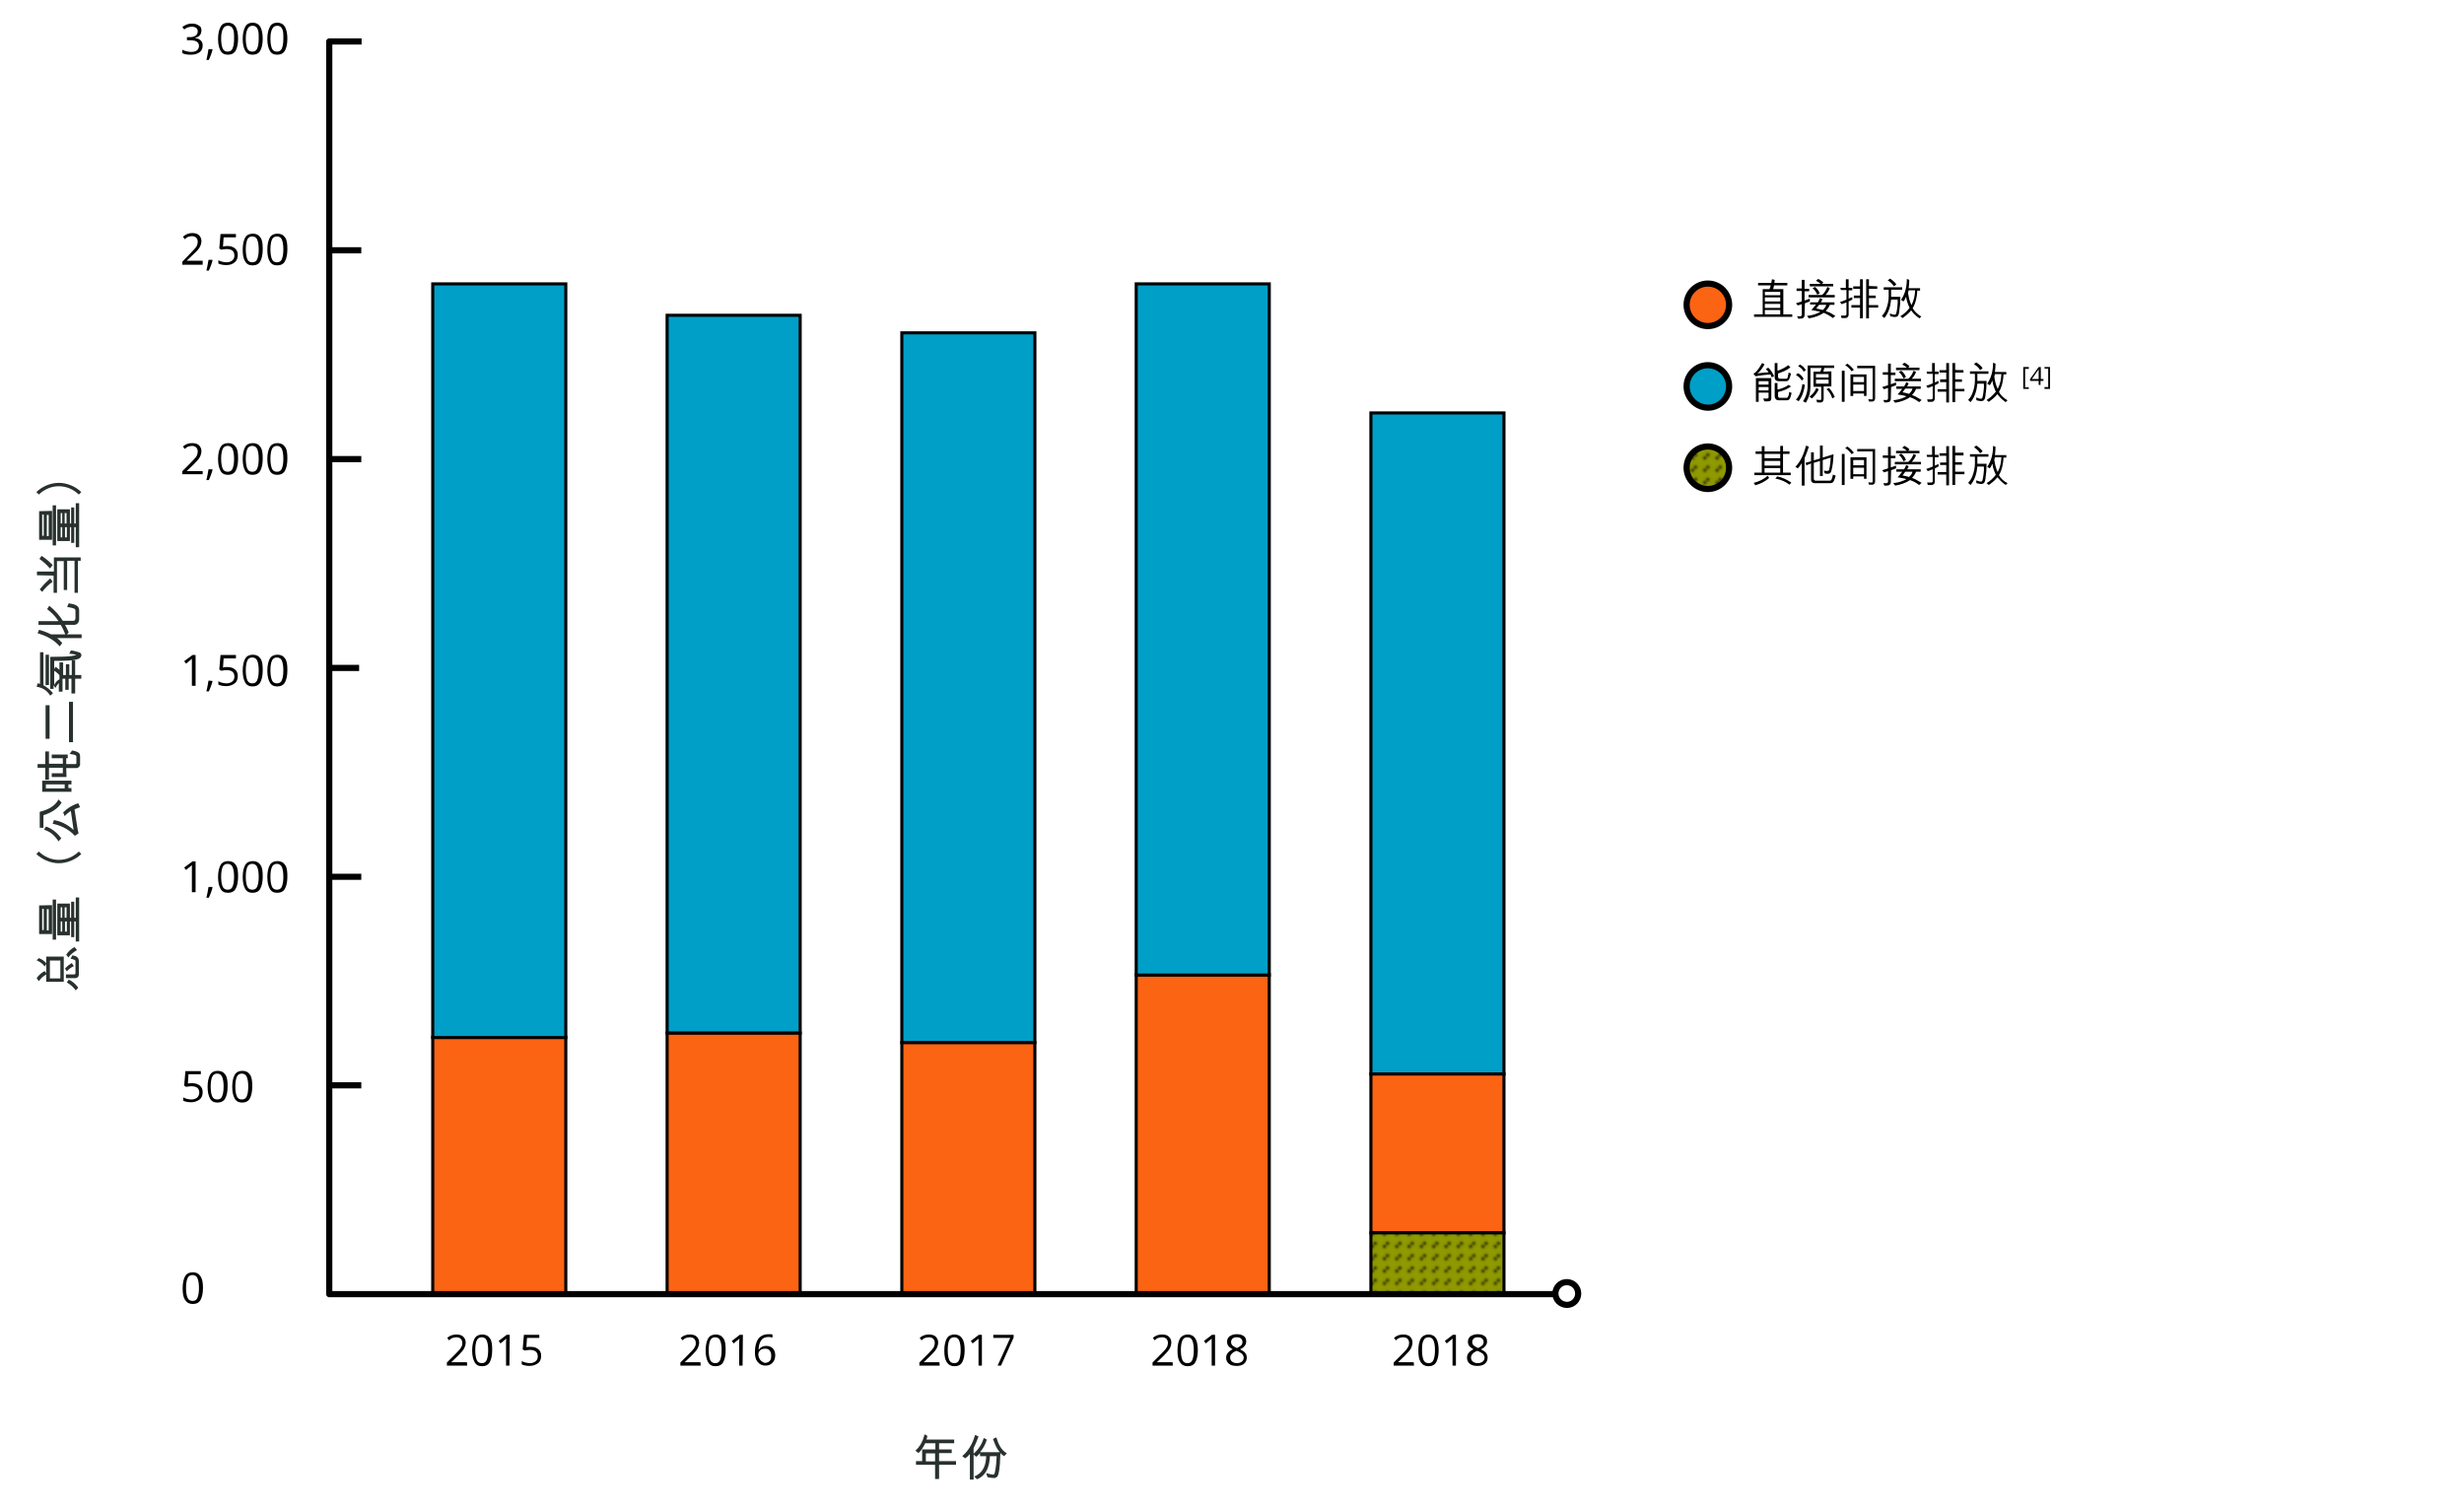 <?xml version="1.0" encoding="utf-8"?>
<!-- Generator: Adobe Illustrator 24.3.0, SVG Export Plug-In . SVG Version: 6.00 Build 0)  -->
<svg width="930" height="570" version="1.1" id="Layer_1" xmlns="http://www.w3.org/2000/svg" xmlns:xlink="http://www.w3.org/1999/xlink" x="0px" y="0px"
	 viewBox="0 0 800 490" style="enable-background:new 0 0 800 490;" xml:space="preserve">
<style type="text/css">
	.st0{fill:none;}
	.st1{fill:none;stroke:#000000;stroke-width:0.5;stroke-miterlimit:10;}
	.st2{fill:#FFFFFF;}
	.st3{fill:none;stroke:#000000;stroke-width:2;stroke-linejoin:round;stroke-miterlimit:10;}
	.st4{fill:#28312D;}
	.st5{fill:#FFFFFF;stroke:#000000;stroke-width:2;stroke-miterlimit:10;}
	.st6{fill:#FB6413;stroke:#000000;stroke-miterlimit:10;}
	.st7{fill:#009FC7;stroke:#000000;stroke-miterlimit:10;}
	.st8{fill:#8F9900;stroke:#000000;stroke-miterlimit:10;}
	.st9{fill:#009FC7;stroke:#000000;stroke-width:2;stroke-miterlimit:10;}
	.st10{fill:#8F9900;stroke:#000000;stroke-width:2;stroke-miterlimit:10;}
	.st11{fill:#FB6413;stroke:#000000;stroke-width:2;stroke-miterlimit:10;}
	.st12{fill:url(#New_Pattern_3);}
</style>
<pattern  y="490" width="4" height="4" patternUnits="userSpaceOnUse" id="New_Pattern_3" viewBox="0 -4 4 4" style="overflow:visible;">
	<g>
		<rect y="-4" class="st0" width="4" height="4"/>
		<line class="st1" x1="3" y1="-3" x2="1" y2="-1"/>
	</g>
</pattern>
<g id="Layer_1_1_">
</g>
<g id="Layer_2_1_">
	<rect y="0" class="st2" width="800" height="490"/>
	<g>
		<g>
			<path d="M151.7,443.2h-6.6v-1l2.6-2.6c0.8-0.8,1.3-1.4,1.6-1.7s0.4-0.7,0.6-1s0.2-0.7,0.2-1.1c0-0.5-0.2-1-0.5-1.3
				c-0.3-0.3-0.8-0.5-1.4-0.5c-0.4,0-0.8,0.1-1.2,0.2s-0.8,0.4-1.2,0.8l-0.6-0.8c0.9-0.8,1.9-1.1,3-1.1c0.9,0,1.7,0.2,2.2,0.7
				c0.5,0.5,0.8,1.1,0.8,1.9c0,0.6-0.2,1.3-0.5,1.9s-1,1.4-2,2.4l-2.2,2.1v0h5.1L151.7,443.2L151.7,443.2z"/>
			<path d="M159.8,438.2c0,1.7-0.3,3-0.8,3.9s-1.4,1.3-2.5,1.3c-1.1,0-1.9-0.4-2.4-1.3s-0.8-2.1-0.8-3.8c0-1.7,0.3-3,0.8-3.9
				s1.4-1.3,2.5-1.3c1.1,0,1.9,0.4,2.5,1.3S159.8,436.5,159.8,438.2z M154.3,438.2c0,1.5,0.2,2.5,0.5,3.2s0.9,1,1.6,1
				c0.8,0,1.3-0.3,1.6-1s0.5-1.7,0.5-3.2s-0.2-2.5-0.5-3.2s-0.9-1-1.6-1s-1.3,0.3-1.6,1C154.5,435.6,154.3,436.7,154.3,438.2z"/>
			<path d="M165.4,443.2h-1.1v-7.1c0-0.6,0-1.1,0.1-1.7c-0.1,0.1-0.2,0.2-0.3,0.3s-0.7,0.5-1.6,1.3l-0.6-0.8l2.6-2h1L165.4,443.2
				L165.4,443.2z"/>
			<path d="M172.3,437.1c1.1,0,1.9,0.3,2.5,0.8c0.6,0.5,0.9,1.2,0.9,2.1c0,1-0.3,1.9-1,2.4s-1.6,0.9-2.7,0.9c-1.1,0-2-0.2-2.6-0.5
				v-1.1c0.3,0.2,0.7,0.4,1.2,0.5c0.5,0.1,0.9,0.2,1.4,0.2c0.8,0,1.4-0.2,1.9-0.6s0.7-0.9,0.7-1.6c0-1.4-0.9-2.1-2.6-2.1
				c-0.4,0-1,0.1-1.7,0.2l-0.6-0.4l0.4-4.7h5v1h-4l-0.2,3C171.3,437.1,171.8,437.1,172.3,437.1z"/>
		</g>
	</g>
	<g>
		<g>
			<path d="M227.5,443.2h-6.6v-1l2.6-2.6c0.8-0.8,1.3-1.4,1.6-1.7s0.4-0.7,0.6-1s0.2-0.7,0.2-1.1c0-0.5-0.2-1-0.5-1.3
				c-0.3-0.3-0.8-0.5-1.4-0.5c-0.4,0-0.8,0.1-1.2,0.2s-0.8,0.4-1.2,0.8l-0.6-0.8c0.9-0.8,1.9-1.1,3-1.1c0.9,0,1.7,0.2,2.2,0.7
				c0.5,0.5,0.8,1.1,0.8,1.9c0,0.6-0.2,1.3-0.5,1.9s-1,1.4-2,2.4l-2.2,2.1v0h5.1L227.5,443.2L227.5,443.2z"/>
			<path d="M235.6,438.2c0,1.7-0.3,3-0.8,3.9s-1.4,1.3-2.5,1.3c-1.1,0-1.9-0.4-2.4-1.3s-0.8-2.1-0.8-3.8c0-1.7,0.3-3,0.8-3.9
				s1.4-1.3,2.5-1.3c1.1,0,1.9,0.4,2.5,1.3S235.6,436.5,235.6,438.2z M230.1,438.2c0,1.5,0.2,2.5,0.5,3.2s0.9,1,1.6,1
				c0.8,0,1.3-0.3,1.6-1s0.5-1.7,0.5-3.2s-0.2-2.5-0.5-3.2s-0.9-1-1.6-1s-1.3,0.3-1.6,1C230.3,435.6,230.1,436.7,230.1,438.2z"/>
			<path d="M241.1,443.2H240v-7.1c0-0.6,0-1.1,0.1-1.7c-0.1,0.1-0.2,0.2-0.3,0.3s-0.7,0.5-1.6,1.3l-0.6-0.8l2.6-2h1L241.1,443.2
				L241.1,443.2z"/>
			<path d="M245.1,438.9c0-2,0.4-3.4,1.1-4.4c0.8-1,1.9-1.5,3.4-1.5c0.5,0,0.9,0,1.2,0.1v1c-0.4-0.1-0.8-0.2-1.2-0.2
				c-1.1,0-1.9,0.3-2.4,1s-0.9,1.7-0.9,3.1h0.1c0.5-0.8,1.3-1.2,2.4-1.2c0.9,0,1.6,0.3,2.1,0.8s0.8,1.3,0.8,2.2c0,1-0.3,1.9-0.9,2.5
				c-0.6,0.6-1.3,0.9-2.3,0.9c-1,0-1.9-0.4-2.5-1.2C245.4,441.4,245.1,440.3,245.1,438.9z M248.4,442.3c0.6,0,1.1-0.2,1.5-0.6
				c0.4-0.4,0.5-1,0.5-1.8c0-0.7-0.2-1.2-0.5-1.6s-0.8-0.6-1.5-0.6c-0.4,0-0.8,0.1-1.1,0.2s-0.6,0.4-0.8,0.7s-0.3,0.6-0.3,0.9
				c0,0.5,0.1,0.9,0.3,1.3s0.4,0.7,0.8,1S248,442.3,248.4,442.3z"/>
		</g>
	</g>
	<g>
		<g>
			<path d="M305.1,443.2h-6.6v-1l2.6-2.6c0.8-0.8,1.3-1.4,1.6-1.7s0.5-0.7,0.6-1s0.2-0.7,0.2-1.1c0-0.5-0.2-1-0.5-1.3
				c-0.3-0.3-0.8-0.5-1.4-0.5c-0.4,0-0.8,0.1-1.2,0.2s-0.8,0.4-1.2,0.8l-0.6-0.8c0.9-0.8,1.9-1.1,3-1.1c0.9,0,1.7,0.2,2.2,0.7
				c0.5,0.5,0.8,1.1,0.8,1.9c0,0.6-0.2,1.3-0.5,1.9s-1,1.4-2,2.4l-2.2,2.1v0h5.1L305.1,443.2L305.1,443.2z"/>
			<path d="M313.2,438.2c0,1.7-0.3,3-0.8,3.9s-1.4,1.3-2.5,1.3c-1.1,0-1.9-0.4-2.5-1.3s-0.8-2.1-0.8-3.8c0-1.7,0.3-3,0.8-3.9
				s1.4-1.3,2.5-1.3c1.1,0,1.9,0.4,2.5,1.3S313.2,436.5,313.2,438.2z M307.7,438.2c0,1.5,0.2,2.5,0.5,3.2s0.9,1,1.6,1
				c0.8,0,1.3-0.3,1.6-1c0.3-0.7,0.5-1.7,0.5-3.2s-0.2-2.5-0.5-3.2s-0.9-1-1.6-1s-1.3,0.3-1.6,1
				C307.9,435.6,307.7,436.7,307.7,438.2z"/>
			<path d="M318.8,443.2h-1.1v-7.1c0-0.6,0-1.1,0-1.7c-0.1,0.1-0.2,0.2-0.3,0.3s-0.7,0.5-1.6,1.3l-0.6-0.8l2.6-2h1L318.8,443.2
				L318.8,443.2z"/>
			<path d="M323.9,443.2l4.1-9h-5.5v-1h6.6v0.9l-4.1,9.1L323.9,443.2L323.9,443.2z"/>
		</g>
	</g>
	<g>
		<g>
			<path d="M380.8,443.2h-6.6v-1l2.6-2.6c0.8-0.8,1.3-1.4,1.6-1.7c0.2-0.4,0.5-0.7,0.6-1c0.1-0.3,0.2-0.7,0.2-1.1
				c0-0.5-0.2-1-0.5-1.3c-0.3-0.3-0.8-0.5-1.4-0.5c-0.4,0-0.8,0.1-1.2,0.2c-0.4,0.1-0.8,0.4-1.2,0.8l-0.6-0.8c0.9-0.8,1.9-1.1,3-1.1
				c0.9,0,1.7,0.2,2.2,0.7c0.5,0.5,0.8,1.1,0.8,1.9c0,0.6-0.2,1.3-0.5,1.9s-1,1.4-2,2.4l-2.2,2.1v0h5.1L380.8,443.2L380.8,443.2z"/>
			<path d="M388.9,438.2c0,1.7-0.3,3-0.8,3.9c-0.5,0.9-1.4,1.3-2.5,1.3c-1.1,0-1.9-0.4-2.5-1.3s-0.8-2.1-0.8-3.8
				c0-1.7,0.3-3,0.8-3.9c0.5-0.8,1.4-1.3,2.5-1.3c1.1,0,1.9,0.4,2.5,1.3C388.6,435.2,388.9,436.5,388.9,438.2z M383.4,438.2
				c0,1.5,0.2,2.5,0.5,3.2s0.9,1,1.6,1c0.8,0,1.3-0.3,1.6-1c0.3-0.7,0.5-1.7,0.5-3.2s-0.2-2.5-0.5-3.2s-0.9-1-1.6-1s-1.3,0.3-1.6,1
				S383.4,436.7,383.4,438.2z"/>
			<path d="M394.5,443.2h-1.1v-7.1c0-0.6,0-1.1,0-1.7c-0.1,0.1-0.2,0.2-0.3,0.3c-0.1,0.1-0.7,0.5-1.6,1.3l-0.6-0.8l2.6-2h1
				L394.5,443.2L394.5,443.2z"/>
			<path d="M401.6,433c0.9,0,1.6,0.2,2.2,0.6s0.8,1,0.8,1.8c0,0.5-0.1,0.9-0.5,1.4s-0.8,0.8-1.5,1.1c0.8,0.4,1.4,0.8,1.7,1.2
				s0.5,0.9,0.5,1.5c0,0.8-0.3,1.5-0.9,2s-1.4,0.7-2.4,0.7c-1.1,0-1.9-0.2-2.5-0.7c-0.6-0.5-0.9-1.1-0.9-2c0-1.1,0.7-2,2.1-2.7
				c-0.6-0.4-1.1-0.7-1.4-1.1c-0.3-0.4-0.4-0.9-0.4-1.4c0-0.7,0.3-1.3,0.8-1.7C399.9,433.2,400.7,433,401.6,433z M399.4,440.6
				c0,0.5,0.2,1,0.6,1.3s0.9,0.5,1.6,0.5s1.2-0.2,1.6-0.5s0.6-0.8,0.6-1.3c0-0.4-0.2-0.8-0.5-1.2c-0.4-0.3-1-0.7-1.9-1
				c-0.7,0.3-1.2,0.6-1.5,1C399.5,439.7,399.4,440.1,399.4,440.6z M401.5,434c-0.6,0-1,0.1-1.3,0.4s-0.5,0.6-0.5,1.1
				c0,0.4,0.1,0.8,0.4,1.1s0.8,0.6,1.5,0.9c0.6-0.3,1.1-0.6,1.4-0.9c0.3-0.3,0.4-0.7,0.4-1.1c0-0.5-0.2-0.8-0.5-1.1
				C402.6,434.1,402.1,434,401.5,434z"/>
		</g>
	</g>
	<g>
		<g>
			<path d="M459.1,443.2h-6.6v-1l2.6-2.6c0.8-0.8,1.3-1.4,1.6-1.7c0.2-0.4,0.5-0.7,0.6-1c0.1-0.3,0.2-0.7,0.2-1.1
				c0-0.5-0.2-1-0.5-1.3c-0.3-0.3-0.8-0.5-1.4-0.5c-0.4,0-0.8,0.1-1.2,0.2c-0.4,0.1-0.8,0.4-1.2,0.8l-0.6-0.8c0.9-0.8,1.9-1.1,3-1.1
				c0.9,0,1.7,0.2,2.2,0.7c0.5,0.5,0.8,1.1,0.8,1.9c0,0.6-0.2,1.3-0.5,1.9s-1,1.4-2,2.4l-2.2,2.1v0h5.1L459.1,443.2L459.1,443.2z"/>
			<path d="M467.1,438.2c0,1.7-0.3,3-0.8,3.9c-0.5,0.9-1.4,1.3-2.5,1.3c-1.1,0-1.9-0.4-2.5-1.3s-0.8-2.1-0.8-3.8
				c0-1.7,0.3-3,0.8-3.9c0.5-0.8,1.4-1.3,2.5-1.3c1.1,0,1.9,0.4,2.5,1.3C466.8,435.2,467.1,436.5,467.1,438.2z M461.7,438.2
				c0,1.5,0.2,2.5,0.5,3.2s0.9,1,1.6,1c0.8,0,1.3-0.3,1.6-1c0.3-0.7,0.5-1.7,0.5-3.2s-0.2-2.5-0.5-3.2s-0.9-1-1.6-1s-1.3,0.3-1.6,1
				C461.8,435.6,461.7,436.7,461.7,438.2z"/>
			<path d="M472.7,443.2h-1.1v-7.1c0-0.6,0-1.1,0-1.7c-0.1,0.1-0.2,0.2-0.3,0.3c-0.1,0.1-0.7,0.5-1.6,1.3l-0.6-0.8l2.6-2h1
				L472.7,443.2L472.7,443.2z"/>
			<path d="M479.8,433c0.9,0,1.6,0.2,2.2,0.6s0.8,1,0.8,1.8c0,0.5-0.1,0.9-0.5,1.4s-0.8,0.8-1.5,1.1c0.8,0.4,1.4,0.8,1.7,1.2
				s0.5,0.9,0.5,1.5c0,0.8-0.3,1.5-0.9,2s-1.4,0.7-2.4,0.7c-1.1,0-1.9-0.2-2.5-0.7c-0.6-0.5-0.9-1.1-0.9-2c0-1.1,0.7-2,2.1-2.7
				c-0.6-0.4-1.1-0.7-1.4-1.1c-0.3-0.4-0.4-0.9-0.4-1.4c0-0.7,0.3-1.3,0.8-1.7C478.2,433.2,478.9,433,479.8,433z M477.6,440.6
				c0,0.5,0.2,1,0.6,1.3s0.9,0.5,1.6,0.5s1.2-0.2,1.6-0.5s0.6-0.8,0.6-1.3c0-0.4-0.2-0.8-0.5-1.2c-0.4-0.3-1-0.7-1.9-1
				c-0.7,0.3-1.2,0.6-1.5,1C477.8,439.7,477.6,440.1,477.6,440.6z M479.8,434c-0.6,0-1,0.1-1.3,0.4s-0.5,0.6-0.5,1.1
				c0,0.4,0.1,0.8,0.4,1.1s0.8,0.6,1.5,0.9c0.6-0.3,1.1-0.6,1.4-0.9c0.3-0.3,0.4-0.7,0.4-1.1c0-0.5-0.2-0.8-0.5-1.1
				C480.8,434.1,480.4,434,479.8,434z"/>
		</g>
	</g>
	<line class="st3" x1="106.9" y1="148.9" x2="117.3" y2="148.9"/>
	<line class="st3" x1="106.2" y1="216.7" x2="116.6" y2="216.7"/>
	<line class="st3" x1="106.9" y1="284.5" x2="117.3" y2="284.5"/>
	<line class="st3" x1="106.9" y1="352.2" x2="117.3" y2="352.2"/>
	<line class="st3" x1="106.9" y1="81.1" x2="117.3" y2="81.1"/>
	<g>
		<g>
			<path d="M65.9,418c0,1.7-0.3,3-0.8,3.9s-1.4,1.3-2.5,1.3c-1.1,0-1.9-0.4-2.5-1.3s-0.8-2.1-0.8-3.8c0-1.7,0.3-3,0.8-3.9
				s1.4-1.3,2.5-1.3c1.1,0,1.9,0.4,2.5,1.3S65.9,416.3,65.9,418z M60.4,418c0,1.5,0.2,2.5,0.5,3.2s0.9,1,1.6,1c0.8,0,1.3-0.3,1.6-1
				c0.3-0.7,0.5-1.7,0.5-3.2s-0.2-2.5-0.5-3.2c-0.3-0.7-0.9-1-1.6-1s-1.3,0.3-1.6,1S60.4,416.5,60.4,418z"/>
		</g>
	</g>
	<g>
		<g>
			<path d="M62.4,351.5c1,0,1.9,0.3,2.5,0.8c0.6,0.5,0.9,1.2,0.9,2.1c0,1-0.3,1.9-1,2.4s-1.6,0.9-2.7,0.9c-1.1,0-2-0.2-2.6-0.5v-1.1
				c0.3,0.2,0.7,0.4,1.2,0.5c0.5,0.1,0.9,0.2,1.4,0.2c0.8,0,1.4-0.2,1.9-0.6c0.4-0.4,0.7-0.9,0.7-1.6c0-1.4-0.8-2.1-2.6-2.1
				c-0.4,0-1,0.1-1.7,0.2l-0.6-0.4l0.4-4.7h5v1h-4l-0.2,3C61.3,351.6,61.8,351.5,62.4,351.5z"/>
			<path d="M73.9,352.6c0,1.7-0.3,3-0.8,3.9s-1.4,1.3-2.5,1.3c-1.1,0-1.9-0.4-2.4-1.3s-0.8-2.1-0.8-3.8c0-1.7,0.3-3,0.8-3.9
				s1.4-1.3,2.5-1.3c1.1,0,1.9,0.4,2.5,1.3S73.9,351,73.9,352.6z M68.4,352.6c0,1.5,0.2,2.5,0.5,3.2c0.3,0.7,0.9,1,1.6,1
				c0.8,0,1.3-0.3,1.6-1s0.5-1.7,0.5-3.2s-0.2-2.5-0.5-3.2c-0.3-0.7-0.9-1-1.6-1s-1.3,0.3-1.6,1C68.6,350.1,68.4,351.2,68.4,352.6z"
				/>
			<path d="M81.9,352.6c0,1.7-0.3,3-0.8,3.9s-1.4,1.3-2.5,1.3c-1.1,0-1.9-0.4-2.4-1.3s-0.8-2.1-0.8-3.8c0-1.7,0.3-3,0.8-3.9
				s1.4-1.3,2.5-1.3c1.1,0,1.9,0.4,2.5,1.3S81.9,351,81.9,352.6z M76.4,352.6c0,1.5,0.2,2.5,0.5,3.2c0.3,0.7,0.9,1,1.6,1
				c0.8,0,1.3-0.3,1.6-1s0.5-1.7,0.5-3.2s-0.2-2.5-0.5-3.2c-0.3-0.7-0.9-1-1.6-1s-1.3,0.3-1.6,1C76.6,350.1,76.4,351.2,76.4,352.6z"
				/>
		</g>
	</g>
	<g>
		<g>
			<path d="M63.4,289.5h-1.1v-7.1c0-0.6,0-1.1,0-1.7c-0.1,0.1-0.2,0.2-0.3,0.3s-0.7,0.5-1.6,1.3l-0.6-0.8l2.7-2h1V289.5z"/>
			<path d="M68.9,287.8L69,288c-0.1,0.5-0.3,1-0.5,1.6s-0.5,1.2-0.7,1.7H67c0.1-0.5,0.3-1.1,0.4-1.8s0.2-1.3,0.3-1.7L68.9,287.8
				L68.9,287.8z"/>
			<path d="M77.3,284.5c0,1.7-0.3,3-0.8,3.9s-1.4,1.3-2.5,1.3c-1.1,0-1.9-0.4-2.4-1.3s-0.8-2.1-0.8-3.8c0-1.7,0.3-3,0.8-3.9
				s1.4-1.3,2.5-1.3c1.1,0,1.9,0.4,2.5,1.3S77.3,282.8,77.3,284.5z M71.8,284.5c0,1.5,0.2,2.5,0.5,3.2c0.3,0.7,0.9,1,1.6,1
				c0.8,0,1.3-0.3,1.6-1s0.5-1.7,0.5-3.2s-0.2-2.5-0.5-3.2c-0.3-0.7-0.9-1-1.6-1s-1.3,0.3-1.6,1C72,282,71.8,283,71.8,284.5z"/>
			<path d="M85.3,284.5c0,1.7-0.3,3-0.8,3.9s-1.4,1.3-2.5,1.3c-1.1,0-1.9-0.4-2.4-1.3s-0.8-2.1-0.8-3.8c0-1.7,0.3-3,0.8-3.9
				s1.4-1.3,2.5-1.3c1.1,0,1.9,0.4,2.5,1.3S85.3,282.8,85.3,284.5z M79.8,284.5c0,1.5,0.2,2.5,0.5,3.2c0.3,0.7,0.9,1,1.6,1
				c0.8,0,1.3-0.3,1.6-1s0.5-1.7,0.5-3.2s-0.2-2.5-0.5-3.2c-0.3-0.7-0.9-1-1.6-1s-1.3,0.3-1.6,1C80,282,79.8,283,79.8,284.5z"/>
			<path d="M93.3,284.5c0,1.7-0.3,3-0.8,3.9s-1.4,1.3-2.5,1.3c-1.1,0-1.9-0.4-2.4-1.3s-0.8-2.1-0.8-3.8c0-1.7,0.3-3,0.8-3.9
				s1.4-1.3,2.5-1.3c1.1,0,1.9,0.4,2.5,1.3S93.3,282.8,93.3,284.5z M87.8,284.5c0,1.5,0.2,2.5,0.5,3.2c0.3,0.7,0.9,1,1.6,1
				c0.8,0,1.3-0.3,1.6-1s0.5-1.7,0.5-3.2s-0.2-2.5-0.5-3.2c-0.3-0.7-0.9-1-1.6-1s-1.3,0.3-1.6,1C88,282,87.8,283,87.8,284.5z"/>
		</g>
	</g>
	<g>
		<g>
			<path d="M63.4,222.5h-1.1v-7.1c0-0.6,0-1.1,0-1.7c-0.1,0.1-0.2,0.2-0.3,0.3s-0.7,0.6-1.6,1.3l-0.6-0.8l2.7-2h1V222.5z"/>
			<path d="M68.9,220.9L69,221c-0.1,0.5-0.3,1-0.5,1.6c-0.2,0.6-0.5,1.2-0.7,1.7H67c0.1-0.5,0.3-1.1,0.4-1.8s0.2-1.3,0.3-1.7
				L68.9,220.9L68.9,220.9z"/>
			<path d="M73.8,216.4c1.1,0,1.9,0.3,2.5,0.8c0.6,0.5,0.9,1.2,0.9,2.1c0,1-0.3,1.9-1,2.4s-1.6,0.9-2.7,0.9c-1.1,0-2-0.2-2.6-0.5
				V221c0.3,0.2,0.7,0.4,1.2,0.5c0.5,0.1,0.9,0.2,1.4,0.2c0.8,0,1.4-0.2,1.9-0.6s0.7-0.9,0.7-1.6c0-1.4-0.8-2.1-2.6-2.1
				c-0.4,0-1,0.1-1.7,0.2l-0.6-0.4l0.4-4.7h5v1.1h-4l-0.2,3C72.8,216.4,73.3,216.4,73.8,216.4z"/>
			<path d="M85.3,217.5c0,1.7-0.3,3-0.8,3.9s-1.4,1.3-2.5,1.3c-1.1,0-1.9-0.4-2.4-1.3s-0.8-2.1-0.8-3.8c0-1.7,0.3-3,0.8-3.9
				s1.4-1.3,2.5-1.3c1.1,0,1.9,0.4,2.5,1.3S85.3,215.8,85.3,217.5z M79.8,217.5c0,1.4,0.2,2.5,0.5,3.2c0.3,0.7,0.9,1,1.6,1
				c0.8,0,1.3-0.3,1.6-1s0.5-1.7,0.5-3.2s-0.2-2.5-0.5-3.2c-0.3-0.7-0.9-1-1.6-1s-1.3,0.3-1.6,1C80,215,79.8,216,79.8,217.5z"/>
			<path d="M93.3,217.5c0,1.7-0.3,3-0.8,3.9s-1.4,1.3-2.5,1.3c-1.1,0-1.9-0.4-2.4-1.3s-0.8-2.1-0.8-3.8c0-1.7,0.3-3,0.8-3.9
				s1.4-1.3,2.5-1.3c1.1,0,1.9,0.4,2.5,1.3S93.3,215.8,93.3,217.5z M87.8,217.5c0,1.4,0.2,2.5,0.5,3.2c0.3,0.7,0.9,1,1.6,1
				c0.8,0,1.3-0.3,1.6-1s0.5-1.7,0.5-3.2s-0.2-2.5-0.5-3.2c-0.3-0.7-0.9-1-1.6-1s-1.3,0.3-1.6,1C88,215,87.8,216,87.8,217.5z"/>
		</g>
	</g>
	<g>
		<g>
			<path class="st4" d="M12.6,310.9c1,0.4,1.7,0.8,2.4,1.7l0-2.2h5.7v8.2h-5.7l0-2.4c-1,0.6-1.7,1.2-2.4,2.2l-0.7-1
				c0.7-1,1.5-1.7,2.6-2.3l0.5,0.7l0-3l-0.5,0.8c-0.7-1-1.6-1.5-2.6-2L12.6,310.9z M16.2,317.5h3.4v-5.8h-3.4V317.5z M24,313.5
				c-0.9,0.4-1.6,0.9-2.3,1.7l-0.6-0.9c0.8-0.9,1.4-1.3,2.2-1.8L24,313.5z M25.6,316.3c0,0.6-0.5,1.1-1.1,1.1h-3.1l0-1.2h2.8
				c0.1,0,0.3-0.2,0.3-0.4v-4c0-0.3-0.9-0.6-1.6-0.7l0.6-1.1c0.9,0.2,1.6,0.3,2,1.2l0.1,0.5L25.6,316.3L25.6,316.3z M25,308.3
				c-1.2,0.7-2.2,1.5-2.8,2.4l-0.7-0.9c0.6-1,1.6-1.9,2.7-2.5L25,308.3z M22.3,317.9c1.3,0.5,2.4,1.6,3.1,2.6l-0.8,0.9
				c-0.8-1.1-1.7-1.9-2.9-2.6L22.3,317.9z"/>
			<path class="st4" d="M16.9,293.7v9.4h-4.2v-9.3L16.9,293.7z M13.7,294.9l0,6.9h0.5v-6.9H13.7z M15.2,301.9h0.6v-6.9h-0.6
				L15.2,301.9z M18.2,291.9l0,13h-1.1v-13H18.2z M24.6,299h-0.5v5.1h-1l0-5.1h-0.4l0,4.5h-4.1v-10.3h4.1v4.6h0.4v-5.2h1v5.2h0.5
				v-6.6h1.1v14.3h-1.1V299z M19.7,297.8l0.5,0l0-3.4h-0.5L19.7,297.8L19.7,297.8z M19.7,302.3h0.5V299l-0.5,0V302.3z M21.6,297.8
				v-3.4h-0.6v3.4H21.6z M21.1,302.3l0.6,0V299h-0.6L21.1,302.3z"/>
			<path class="st4" d="M26.4,277.1c-1.7,1.7-4.5,3-7.3,3s-5.5-1.3-7.3-3l0.8-0.8c1.8,1.7,4,2.7,6.5,2.7s4.7-1,6.5-2.7L26.4,277.1z"
				/>
			<path class="st4" d="M20,260.4c-1.2,2.2-4.1,3.6-5.9,4.1v4.1h-1.2l0-5.2c2.4-0.6,4.8-1.6,6.1-4L20,260.4z M14.9,268.2
				c1.6,0.4,3.6,1.9,5,3.8L19,273c-1.4-2.1-2.6-3.1-4.7-3.8L14.9,268.2z M26,261.9c-0.7,0.2-1.2,0.5-1.8,0.7
				c0.3,1.7,0.9,6.4,1.3,7.8l-1.2,0.8c-2.3-2.6-5.5-3.6-7.2-3.9l0.4-1.2c2.1,0.3,4.3,1.3,6.4,3.2c-0.4-2.6-0.6-4.3-0.9-6.2
				c-0.7,0.5-1.3,0.9-2,1.7l-0.5-1.2c1.4-1.4,3-2.4,4.9-3L26,261.9z"/>
			<path class="st4" d="M21.6,252.1h-4.8v-1.2h3.6v-1.8h-4.5v3.9h-1.2v-3.9h-2.5v-1.2h2.5v-4.1h1.2v4h4.5V246h-3.6v-1.2H22v1.2h-0.5
				v1.9h3c0.2,0,0.3-0.1,0.3-0.3v-2.2c-0.1-0.4-0.5-0.5-1.1-0.6c-0.3-0.1-0.7-0.1-1.1-0.2l0.8-1.1c0.8,0.1,1.4,0.3,2.1,0.7
				c0.4,0.3,0.5,0.7,0.5,1.3v2.6c0,0.5-0.6,1.1-1.1,1.1h-3.4L21.6,252.1L21.6,252.1z M13.7,257v-3.7h9.5v1.2h-1v1.2h1v1.2H13.7z
				 M14.9,255.8H21v-1.3h-6.1C14.9,254.5,14.9,255.8,14.9,255.8z"/>
			<path class="st4" d="M16.1,228.8v10.9h-1.3l0-10.9H16.1z M23.7,240.8h-1.3l0-13.1h1.3L23.7,240.8z"/>
			<path class="st4" d="M16.3,225.7c-1-1.7-2.5-2.6-4.4-2.9l0.3-1.1c0.4,0,0.7,0.1,0.8,0.2v-10.3h1.1v10.7c0.8,0.4,2.4,1.6,3.1,2.6
				L16.3,225.7z M14.8,222.3l0-9.9l1.1,0v9.8L14.8,222.3z M23,211c1,0.1,2,0.4,2.9,0.7c0.8,0.5,0.6,1.3,0,1.8
				c-1.2,0.9-5.6,0.9-8.3,0.9v2.7l0.4-0.8c0.6,0.4,1.2,0.9,1.3,1l0-2.4h1.2v4.1h0.9v-3.5l1.1,0l0,3.5l0.8,0l0-4.8l1.1,0v4.8l2,0v1.2
				h-2l0,4.8h-1.2v-4.8h-0.9v3.6h-1.1v-3.6h-0.9v4.2h-1.2v-2.8c-0.3,0.3-0.7,0.8-1.1,1.6l-0.6-0.9l0,1.2h-1.1v-10.4
				c2.7-0.1,6.3,0.1,8.4-0.6c0.2-0.1-1.1-0.4-2.2-0.4L23,211z M17.6,222.2c0.4-0.8,1-1.5,1.7-1.8v-1.3c-0.4-0.6-1-1-1.7-1.5V222.2z"
				/>
			<path class="st4" d="M24.5,198.1c0-0.3-0.2-0.6-0.5-0.7c-0.7-0.2-1.3-0.4-2.2-0.5l0.5-1.2c1,0.2,2,0.3,2.8,0.9
				c0.4,0.3,0.5,0.7,0.6,1.3v3c0,1-0.7,1.8-1.6,1.8h-3c0.4,0.7,0.8,1.4,1.2,2.5l-0.6,0.6l4.8,0v1.2h-8.2l0.2,0
				c0.6,0.4,1.2,1,1.7,1.6l-0.8,1.1c-2-2.3-4.4-3.4-7.2-4.3l0.5-1.1c1.4,0.4,2.7,0.9,3.9,1.5l4.6,0c-0.5-1.2-0.9-2.2-1.5-3.1h-7.2
				v-1.2H19c-1.2-1.8-2.3-2.8-3.7-3.9l0.7-1.1c2,1.6,3.4,3.3,4.4,4.9h3.4c0.4,0,0.7-0.3,0.7-0.9C24.5,200.5,24.5,198.1,24.5,198.1z"
				/>
			<path class="st4" d="M12,186.6v-1.2h5.5v-4.6h8.7v1.1h-0.9v10.4h-1.1v-10.4h-2.4v9.5h-1.1V182h-2.2v10.3h-1.1v-5.6L12,186.6
				L12,186.6z M13.5,180.3c1.4,0.9,2.6,1.9,3.6,3l-0.9,1.1c-1-1.2-2.1-2.2-3.4-3.1L13.5,180.3z M12.9,191.2c1.1-1.4,2.3-2.6,3.4-3.6
				l0.8,1.1c-1.3,0.9-2.5,2.1-3.4,3.3L12.9,191.2z"/>
			<path class="st4" d="M16.9,165.7v9.4h-4.2v-9.3L16.9,165.7z M13.7,166.9l0,6.9h0.5v-6.9H13.7z M15.2,173.9h0.6v-6.9h-0.6
				L15.2,173.9z M18.2,163.9l0,13h-1.1v-13H18.2z M24.6,171h-0.5v5.1h-1l0-5.1h-0.4l0,4.5h-4.1v-10.3h4.1v4.6h0.4v-5.2h1v5.2h0.5
				v-6.6h1.1v14.3h-1.1V171z M19.7,169.8l0.5,0l0-3.4h-0.5L19.7,169.8L19.7,169.8z M19.7,174.3h0.5V171l-0.5,0V174.3z M21.6,169.8
				v-3.4h-0.6v3.4H21.6z M21.1,174.3l0.6,0V171h-0.6L21.1,174.3z"/>
			<path class="st4" d="M26.4,159.6l-0.8,0.8c-1.8-1.7-4-2.7-6.5-2.7s-4.7,1-6.5,2.7l-0.8-0.8c1.7-1.7,4.5-3,7.3-3
				S24.7,157.9,26.4,159.6z"/>
		</g>
	</g>
	<g>
		<g>
			<path class="st4" d="M301.1,466c-0.1,0.6-0.2,1-0.3,1.2h9v1.2l-4.9,0l0,2h4.1v1.2h-4.1v2.6h5.5v1.2l-5.5,0v4.6h-1.3v-4.6h-6.2
				v-1.2l2,0v-3.8l4.3,0v-2h-3.3c-0.5,1-1.1,2.2-2.2,3.2l-1-0.8c1.5-1.3,2.4-3,3-5.3L301.1,466z M300.6,471.7v2.6h3l0-2.6H300.6z"/>
			<path class="st4" d="M326,472.6c-0.5-0.3-1-0.8-1.2-1c-0.1,2.1-0.1,4.9-0.7,7c-0.1,0.5-0.6,1.1-1.3,1.1c-0.8,0-1.4-0.1-2.2-0.3
				l-0.4-1.3c0.9,0.3,1.5,0.4,2.3,0.5c0.3,0,0.5-0.5,0.6-1.2c0.3-1.6,0.4-2.8,0.5-4.8h-2.2c-0.1,2.1-0.5,6-4.2,7.5l-0.9-0.9
				c3.3-1.3,3.8-4.3,3.9-6.6h-2v-1c-0.4,0.4-0.8,0.9-1.2,1.2l-0.9-0.7v8.1h-1.2v-8.3c-0.4,0.5-0.8,0.9-1.5,1.4l-1-0.7
				c2.5-2.1,3.6-4.9,4.2-6.9l1.1,0.5c-0.5,1.4-1,2.6-1.6,3.8v1.8c1.6-1.4,2.7-3.1,3.3-5.1l1,0.5c-0.4,1.5-1.2,2.9-2.2,4.1h6.4
				c-1.2-1.4-1.6-2.7-2.2-4.3l1.1-0.5c0.6,2,1.4,4,3.4,5.2L326,472.6z"/>
		</g>
	</g>
	<g>
		<g>
			<path d="M65.8,153.8h-6.6v-1l2.6-2.6c0.8-0.8,1.3-1.4,1.6-1.7s0.5-0.7,0.6-1c0.1-0.3,0.2-0.7,0.2-1.1c0-0.5-0.2-1-0.5-1.3
				c-0.3-0.3-0.8-0.5-1.3-0.5c-0.4,0-0.8,0.1-1.2,0.2s-0.8,0.4-1.2,0.8l-0.6-0.8c0.9-0.8,1.9-1.1,3-1.1c0.9,0,1.7,0.2,2.2,0.7
				c0.5,0.5,0.8,1.1,0.8,1.9c0,0.6-0.2,1.3-0.5,1.9s-1,1.4-2,2.4l-2.2,2.1v0.1h5.1L65.8,153.8L65.8,153.8z"/>
			<path d="M68.9,152.2l0.1,0.2c-0.1,0.5-0.3,1-0.5,1.6c-0.2,0.6-0.5,1.2-0.7,1.7H67c0.1-0.5,0.3-1.1,0.4-1.8s0.2-1.3,0.3-1.7
				L68.9,152.2L68.9,152.2z"/>
			<path d="M77.3,148.8c0,1.7-0.3,3-0.8,3.9s-1.4,1.3-2.5,1.3c-1.1,0-1.9-0.4-2.4-1.3s-0.8-2.1-0.8-3.8c0-1.7,0.3-3,0.8-3.9
				s1.4-1.3,2.5-1.3c1.1,0,1.9,0.4,2.5,1.3S77.3,147.1,77.3,148.8z M71.8,148.8c0,1.4,0.2,2.5,0.5,3.2c0.3,0.7,0.9,1,1.6,1
				c0.8,0,1.3-0.3,1.6-1s0.5-1.7,0.5-3.2s-0.2-2.5-0.5-3.2c-0.3-0.7-0.9-1-1.6-1s-1.3,0.3-1.6,1C72,146.3,71.8,147.3,71.8,148.8z"/>
			<path d="M85.3,148.8c0,1.7-0.3,3-0.8,3.9s-1.4,1.3-2.5,1.3c-1.1,0-1.9-0.4-2.4-1.3s-0.8-2.1-0.8-3.8c0-1.7,0.3-3,0.8-3.9
				s1.4-1.3,2.5-1.3c1.1,0,1.9,0.4,2.5,1.3S85.3,147.1,85.3,148.8z M79.8,148.8c0,1.4,0.2,2.5,0.5,3.2c0.3,0.7,0.9,1,1.6,1
				c0.8,0,1.3-0.3,1.6-1s0.5-1.7,0.5-3.2s-0.2-2.5-0.5-3.2c-0.3-0.7-0.9-1-1.6-1s-1.3,0.3-1.6,1C80,146.3,79.8,147.3,79.8,148.8z"/>
			<path d="M93.3,148.8c0,1.7-0.3,3-0.8,3.9s-1.4,1.3-2.5,1.3c-1.1,0-1.9-0.4-2.4-1.3s-0.8-2.1-0.8-3.8c0-1.7,0.3-3,0.8-3.9
				s1.4-1.3,2.5-1.3c1.1,0,1.9,0.4,2.5,1.3S93.3,147.1,93.3,148.8z M87.8,148.8c0,1.4,0.2,2.5,0.5,3.2c0.3,0.7,0.9,1,1.6,1
				c0.8,0,1.3-0.3,1.6-1s0.5-1.7,0.5-3.2s-0.2-2.5-0.5-3.2c-0.3-0.7-0.9-1-1.6-1s-1.3,0.3-1.6,1C88,146.3,87.8,147.3,87.8,148.8z"/>
		</g>
	</g>
	<g>
		<g>
			<path d="M65.8,85.8h-6.6v-1l2.6-2.7c0.8-0.8,1.3-1.4,1.6-1.7s0.5-0.7,0.6-1c0.1-0.3,0.2-0.7,0.2-1.1c0-0.5-0.2-1-0.5-1.3
				c-0.3-0.3-0.8-0.5-1.3-0.5c-0.4,0-0.8,0.1-1.2,0.2s-0.8,0.4-1.2,0.8l-0.6-0.8c0.9-0.8,1.9-1.2,3-1.2c0.9,0,1.7,0.2,2.2,0.7
				c0.5,0.5,0.8,1.1,0.8,1.9c0,0.6-0.2,1.3-0.5,1.9s-1,1.4-2,2.3l-2.2,2.1v0.1h5.1L65.8,85.8L65.8,85.8z"/>
			<path d="M68.9,84.2l0.1,0.2c-0.1,0.5-0.3,1-0.5,1.6s-0.5,1.2-0.7,1.7H67c0.1-0.5,0.3-1.1,0.4-1.8s0.2-1.3,0.3-1.7L68.9,84.2
				L68.9,84.2z"/>
			<path d="M73.8,79.7c1.1,0,1.9,0.3,2.5,0.8c0.6,0.5,0.9,1.2,0.9,2.1c0,1-0.3,1.8-1,2.4s-1.6,0.9-2.7,0.9c-1.1,0-2-0.2-2.6-0.5
				v-1.1c0.3,0.2,0.7,0.4,1.2,0.5c0.5,0.1,0.9,0.2,1.4,0.2c0.8,0,1.4-0.2,1.9-0.6s0.7-0.9,0.7-1.6c0-1.4-0.8-2.1-2.6-2.1
				c-0.4,0-1,0.1-1.7,0.2l-0.6-0.4l0.4-4.7h5v1.1h-4l-0.2,3C72.8,79.8,73.3,79.7,73.8,79.7z"/>
			<path d="M85.3,80.8c0,1.7-0.3,3-0.8,3.9S83.1,86,82,86c-1.1,0-1.9-0.4-2.4-1.3c-0.6-0.9-0.8-2.2-0.8-3.8c0-1.7,0.3-3,0.8-3.9
				s1.4-1.3,2.5-1.3c1.1,0,1.9,0.4,2.5,1.3S85.3,79.1,85.3,80.8z M79.8,80.8c0,1.4,0.2,2.5,0.5,3.2c0.3,0.7,0.9,1,1.6,1
				c0.8,0,1.3-0.3,1.6-1c0.3-0.7,0.5-1.7,0.5-3.2s-0.2-2.5-0.5-3.2c-0.3-0.7-0.9-1-1.6-1s-1.3,0.3-1.6,1
				C80,78.3,79.8,79.4,79.8,80.8z"/>
			<path d="M93.3,80.8c0,1.7-0.3,3-0.8,3.9S91.1,86,90,86c-1.1,0-1.9-0.4-2.4-1.3c-0.6-0.9-0.8-2.2-0.8-3.8c0-1.7,0.3-3,0.8-3.9
				s1.4-1.3,2.5-1.3c1.1,0,1.9,0.4,2.5,1.3S93.3,79.1,93.3,80.8z M87.8,80.8c0,1.4,0.2,2.5,0.5,3.2c0.3,0.7,0.9,1,1.6,1
				c0.8,0,1.3-0.3,1.6-1c0.3-0.7,0.5-1.7,0.5-3.2s-0.2-2.5-0.5-3.2c-0.3-0.7-0.9-1-1.6-1s-1.3,0.3-1.6,1
				C88,78.3,87.8,79.4,87.8,80.8z"/>
		</g>
	</g>
	<g>
		<g>
			<path d="M65.4,9.7c0,0.6-0.2,1.2-0.5,1.6c-0.4,0.4-0.9,0.7-1.5,0.8v0.1c0.8,0.1,1.4,0.4,1.8,0.8s0.6,0.9,0.6,1.6
				c0,0.9-0.3,1.7-1,2.2c-0.7,0.5-1.6,0.8-2.8,0.8c-0.5,0-1,0-1.5-0.1s-0.9-0.2-1.3-0.4v-1.1c0.4,0.2,0.9,0.4,1.4,0.5s1,0.2,1.4,0.2
				c1.7,0,2.6-0.7,2.6-2c0-1.2-1-1.8-2.9-1.8h-1v-1h1c0.8,0,1.4-0.2,1.8-0.5c0.5-0.3,0.7-0.8,0.7-1.4c0-0.5-0.2-0.9-0.5-1.1
				s-0.8-0.4-1.4-0.4c-0.4,0-0.8,0.1-1.2,0.2c-0.4,0.1-0.8,0.3-1.3,0.7l-0.6-0.8c0.4-0.3,0.9-0.6,1.4-0.8c0.5-0.2,1.1-0.3,1.7-0.3
				c1,0,1.7,0.2,2.3,0.7C65.2,8.4,65.4,9,65.4,9.7z"/>
			<path d="M68.9,15.8l0.1,0.2c-0.1,0.5-0.3,1-0.5,1.6s-0.5,1.2-0.7,1.7H67c0.1-0.5,0.3-1.1,0.4-1.8s0.2-1.3,0.3-1.7H68.9z"/>
			<path d="M77.3,12.4c0,1.7-0.3,3-0.8,3.9c-0.5,0.9-1.4,1.3-2.5,1.3c-1.1,0-1.9-0.4-2.4-1.3s-0.8-2.1-0.8-3.8c0-1.7,0.3-3,0.8-3.9
				C72,7.7,72.9,7.2,74,7.2c1.1,0,1.9,0.4,2.5,1.3C77,9.4,77.3,10.7,77.3,12.4z M71.8,12.4c0,1.4,0.2,2.5,0.5,3.2
				c0.3,0.7,0.9,1,1.6,1c0.8,0,1.3-0.3,1.6-1c0.3-0.7,0.5-1.7,0.5-3.2S76,9.9,75.6,9.2c-0.3-0.7-0.9-1-1.6-1s-1.3,0.3-1.6,1
				C72,9.9,71.8,10.9,71.8,12.4z"/>
			<path d="M85.3,12.4c0,1.7-0.3,3-0.8,3.9c-0.5,0.9-1.4,1.3-2.5,1.3c-1.1,0-1.9-0.4-2.4-1.3s-0.8-2.1-0.8-3.8c0-1.7,0.3-3,0.8-3.9
				C80,7.7,80.9,7.2,82,7.2c1.1,0,1.9,0.4,2.5,1.3C85,9.4,85.3,10.7,85.3,12.4z M79.8,12.4c0,1.4,0.2,2.5,0.5,3.2
				c0.3,0.7,0.9,1,1.6,1c0.8,0,1.3-0.3,1.6-1c0.3-0.7,0.5-1.7,0.5-3.2S84,9.9,83.6,9.2c-0.3-0.7-0.9-1-1.6-1s-1.3,0.3-1.6,1
				C80,9.9,79.8,10.9,79.8,12.4z"/>
			<path d="M93.3,12.4c0,1.7-0.3,3-0.8,3.9c-0.5,0.9-1.4,1.3-2.5,1.3c-1.1,0-1.9-0.4-2.4-1.3s-0.8-2.1-0.8-3.8c0-1.7,0.3-3,0.8-3.9
				C88,7.7,88.9,7.2,90,7.2c1.1,0,1.9,0.4,2.5,1.3C93,9.4,93.3,10.7,93.3,12.4z M87.8,12.4c0,1.4,0.2,2.5,0.5,3.2
				c0.3,0.7,0.9,1,1.6,1c0.8,0,1.3-0.3,1.6-1c0.3-0.7,0.5-1.7,0.5-3.2S92,9.9,91.6,9.2c-0.3-0.7-0.9-1-1.6-1s-1.3,0.3-1.6,1
				C88,9.9,87.8,10.9,87.8,12.4z"/>
		</g>
	</g>
	<path class="st5" d="M505,419.8L505,419.8c0-2,1.6-3.7,3.7-3.7l0,0c2,0,3.7,1.6,3.7,3.7l0,0c0,2-1.6,3.7-3.7,3.7l0,0
		C506.6,423.4,505,421.8,505,419.8z"/>
	<g>
		<g>
			<path d="M574.5,93.7c0.2-0.4,0.3-0.7,0.4-1.2h-4.1v-0.8h4.3c0.1-0.3,0.1-0.8,0.2-1.2l0.9,0.2c0,0.3-0.1,0.7-0.1,1h4.2v0.8h-4.3
				c-0.1,0.4-0.2,0.8-0.3,1.2h3.3v8.2h2.9v0.8h-12.4v-0.8h2.8v-8.2H574.5z M573,94.6v1.1h5v-1.1H573z M573,97.7h5v-1.3h-5V97.7z
				 M578,99.8v-1.3h-5v1.3H578z M573,101.9h5v-1.4h-5V101.9z"/>
			<path d="M585.9,102.2c0,0.4-0.3,0.9-0.7,1c-0.4,0.1-0.9,0.1-1.4,0.1l-0.3-0.8c0.5-0.1,1.3,0.3,1.5-0.4c0-0.2,0-0.4,0-0.6l0-2.9
				l-1.3,0.4l-0.6-0.7l1.9-0.6l0-3.4l-1.7,0v-0.8l1.7,0v-2.8l0.9,0l0,2.9h1.5l0,0.8h-1.5l0,3l1.7-0.6l0,0.9l-1.6,0.6L585.9,102.2
				L585.9,102.2z M595.1,103.1c-0.9-0.7-2-1.3-3-1.7c-1.4,1-3.1,1.5-4.8,1.8l-0.6-0.8c0.9-0.1,1.9-0.3,2.7-0.6
				c0.5-0.2,1.1-0.4,1.6-0.7c-0.9-0.3-1.9-0.4-2.9-0.6c0.5-0.6,1.1-1.2,1.5-1.8h-1.9V98l2.5,0c0.3-0.4,0.5-0.9,0.7-1.4l0.8,0.4
				c-0.1,0.3-0.3,0.6-0.5,1h4.4v0.8l-1.5,0c-0.3,0.8-0.8,1.4-1.3,2c0.3,0.2,0.7,0.3,1,0.4c0.7,0.3,1.4,0.8,2.1,1.2L595.1,103.1z
				 M587.2,96.4l0-0.8h4.3c0.8-0.5,1.4-1.6,1.8-2.6l0.8,0.4c-0.3,0.8-0.8,1.6-1.4,2.2l3,0v0.8L587.2,96.4L587.2,96.4z M591.1,92
				c-0.4-0.4-1-0.8-1.5-1l0.7-0.6c0.5,0.2,1.3,0.7,1.7,1.2l-0.5,0.4h3.7v0.8l-7.6,0V92L591.1,92L591.1,92z M590,95.5
				c-0.3-0.8-0.8-1.5-1.5-2.1l0.8-0.4c0.7,0.6,1.3,1.3,1.5,2.1L590,95.5z M590.6,98.8c-0.3,0.4-0.6,0.8-0.9,1.2
				c0.7,0.1,1.4,0.3,2.1,0.5c0.3-0.3,0.6-0.6,0.8-0.9c0.1-0.2,0.3-0.5,0.3-0.8L590.6,98.8z"/>
			<path d="M597.5,93.3h1.8v-2.8h0.9v2.8h1.2v0.8h-1.2v2.7l1.2-0.5v0.8l-1.2,0.6v4.4c0,0.5-0.5,1-1,1h-1.3l-0.2-0.8l1.3,0
				c0.2,0,0.5-0.1,0.5-0.4v-3.9l-1.6,0.6l-0.5-0.7c0.7-0.2,1.4-0.5,2.1-0.8v-3.1h-1.8L597.5,93.3L597.5,93.3z M604.8,103.2h-0.9
				v-3.5h-2.8v-0.8h2.8v-2.3h-2v-0.8h2v-2.2h-2.2v-0.8h2.2v-2.3h0.9V103.2z M609.5,92.8v0.8h-2.7v2.2h2.2v0.8h-2.2v2.3h3v0.8h-3v3.5
				h-0.9V90.5h0.9v2.2L609.5,92.8L609.5,92.8z"/>
			<path d="M613.6,101.6c0.5,0.2,1,0.4,1.6,0.4c0.2,0,0.3-0.1,0.4-0.3c0.2-0.5,0.3-1.3,0.4-2c0.1-0.9,0.2-1.7,0.1-2.6l-2.1,0
				c-0.2,2.2-0.8,4.3-2.2,6l-0.8-0.7c1.2-1.2,1.7-2.8,2-4.3c0.3-1.4,0.2-2.8,0.2-4.2h-1.6v-0.8h6l0,0.8h-3.6v2.3l3,0
				c0,0.8-0.1,1.7-0.1,2.5c-0.1,1-0.2,1.5-0.3,2.5c-0.1,0.6-0.2,1.3-0.9,1.5c-0.7,0.2-1.3-0.1-2-0.2L613.6,101.6z M614.9,92.8
				c-0.5-0.8-1.2-1.5-2-1.9l0.7-0.6c0.3,0.1,0.6,0.4,0.9,0.6c0.5,0.4,0.9,0.8,1.2,1.3L614.9,92.8z M623.2,103.2
				c-0.6-0.4-1.2-0.9-1.7-1.4c-0.3-0.3-0.7-0.8-1-1.2c-0.8,1-1.8,1.8-2.8,2.5l-0.7-0.6c1.2-0.7,2.1-1.6,3-2.7
				c-0.5-1.1-1-2.3-1.1-3.5c0,0,0,0-0.1,0c-0.2,0.5-0.4,1-0.8,1.4l-0.8-0.5c1.4-2,1.9-4.4,1.9-6.8l0.8,0.3c0,0.9-0.1,1.8-0.2,2.7
				l3.7,0v0.8h-0.9c-0.1,2-0.5,4-1.5,5.7c0.6,1.1,1.7,2.1,2.8,2.7L623.2,103.2z M619.7,94.1l-0.2,0.8c0.2,1.4,0.5,2.8,1.1,4
				c0.8-1.5,1.1-3,1.2-4.8H619.7z"/>
		</g>
	</g>
	<g>
		<g>
			<path d="M574.1,119.2c0.8,0.7,1.5,1.8,1.9,2.8c-0.3,0.1-0.5,0.3-0.8,0.3c-0.1-0.3-0.2-0.6-0.4-0.9c-1.7,0.1-3.2,0.3-4.8,0.6
				l-0.7-0.8c0.2-0.2,0.4-0.3,0.6-0.4c0.9-0.9,1.6-2,2.2-3.1c0.3,0.1,0.5,0.3,0.8,0.4c-0.6,1.1-1.3,2.2-2.3,3c0.2,0,0.2,0,0.4-0.1
				l3.2-0.3c-0.2-0.4-0.5-0.7-0.9-1L574.1,119.2z M575.1,129.2c-0.1,0.8-0.4,0.9-0.8,0.9c-0.5,0.1-1,0.1-1.5,0l-0.3-0.9
				c0.5,0,0.9,0.1,1.4,0c0.3,0,0.3-0.3,0.3-0.4v-1.5H571c0,1.1,0,2,0,3h-0.9v-7.7h5L575.1,129.2z M571,126.6h3.2v-1.1H571V126.6z
				 M574.2,124.7v-1.1H571l0,1.1L574.2,124.7z M581.5,125.3c-1.2,0.9-2.8,1.5-4.2,1.8v1.4c0,0.2,0.2,0.5,0.6,0.5h2.2
				c0.2,0,0.4-0.3,0.5-0.5c0.2-0.4,0.3-0.9,0.3-1.4l0.8,0.3c-0.2,0.7-0.3,1.4-0.7,2c-0.2,0.3-0.5,0.4-0.9,0.4h-2.6
				c-0.5,0-0.9-0.2-1.1-0.6c-0.2-0.3-0.2-0.6-0.2-0.9v-4.1l0.9,0v2.1c1.1-0.2,2.5-0.7,3.6-1.5L581.5,125.3z M581.3,119.1
				c-1.2,1-2.6,1.5-4,2v1.3c0.1,0.2,0.4,0.4,0.8,0.4h1.9c0.2,0,0.4-0.2,0.4-0.5c0.1-0.5,0.3-1,0.3-1.5c0.3,0.1,0.6,0.2,0.8,0.3
				c-0.1,0.5-0.3,1.1-0.5,1.6c-0.1,0.4-0.5,0.9-1,0.9h-2.6c-0.7,0-1.2-0.5-1.2-1v-4.9l0.9,0l0,2.5c1-0.3,2.5-1,3.5-1.8L581.3,119.1z
				"/>
			<path d="M583.1,129.6c0.1-0.2,0.3-0.4,0.5-0.6c0.9-1.3,1.4-2.9,1.6-4.5l0.8,0.3c-0.1,0.8-0.3,1.6-0.5,2.3c-0.3,1.1-0.8,2-1.5,3
				L583.1,129.6z M585,123.4c-0.4-0.7-1.1-1.4-1.9-1.8l0.6-0.6c0.8,0.3,1.4,1,1.9,1.8L585,123.4z M585.6,120.5
				c-0.3-0.8-1.1-1.4-1.8-1.8l0.6-0.5c0.3,0.1,0.5,0.3,0.8,0.5c0.4,0.3,0.8,0.8,1.1,1.3L585.6,120.5z M594.6,120.4v4.9h-2.5v4
				c0,0.6-0.3,1.2-0.9,1.2H590l-0.3-0.9l1.2,0.1c0.2,0,0.4,0,0.4-0.2v-4.1l-2.5,0v-4.9h2.2c0.2-0.4,0.3-0.8,0.4-1.2h-3.6v6.1
				c0,1.9-0.5,3.6-1.5,5.2l-0.9-0.5c1-1.5,1.5-3.2,1.5-5.1l0-6.5h8.6l0,0.8h-3.2c-0.1,0.4-0.2,0.8-0.3,1.2L594.6,120.4L594.6,120.4z
				 M587.5,128.6c1-0.7,1.8-1.7,2.2-2.8l0.8,0.4c-0.4,1-1.3,2.2-2.2,3L587.5,128.6z M593.7,121.3h-4.1v1.1l4.1,0V121.3z
				 M593.7,123.1h-4.1v1.3h4.1V123.1z M594.9,129.2c-0.2-0.6-0.4-1.1-0.7-1.6c-0.3-0.5-0.7-1-1.2-1.4l0.8-0.4
				c0.9,0.8,1.4,1.9,1.9,2.9L594.9,129.2z"/>
			<path d="M598,130.3v-10.1h0.9v10.1H598z M601.2,120.4c-0.6-0.8-1.3-1.5-2.1-2l0.7-0.5c0.7,0.5,1.4,1.1,2.1,2L601.2,120.4z
				 M600.8,128.4v-7h5.2v7h-0.8v-0.8h-3.5v0.8H600.8z M601.7,122.2v1.7h3.5v-1.7H601.7z M605.2,124.7h-3.5v2.1h3.5V124.7z
				 M603,119.4v-0.8l5.8,0v10.6c0,0.5-0.3,0.9-0.8,1c-0.5,0-0.7,0-1.2,0l-0.2-0.8c0.4,0.1,0.7,0.1,1.1,0.1c0.3,0,0.3-0.1,0.3-0.5
				l0-9.6C607.9,119.4,603,119.4,603,119.4z"/>
			<path d="M613.9,129.4c0,0.4-0.3,0.9-0.7,1c-0.4,0.1-0.9,0.1-1.4,0.1l-0.3-0.8c0.5-0.1,1.3,0.3,1.5-0.4c0-0.2,0-0.4,0-0.6l0-2.9
				l-1.3,0.4l-0.6-0.7l1.9-0.6l0-3.4l-1.7,0v-0.8l1.7,0v-2.8l0.9,0l0,2.9h1.5l0,0.8h-1.5l0,3l1.7-0.6l0,0.9l-1.6,0.6L613.9,129.4
				L613.9,129.4z M623.1,130.4c-0.9-0.7-2-1.3-3-1.6c-1.4,1-3.1,1.5-4.8,1.8l-0.6-0.8c0.9-0.1,1.9-0.3,2.7-0.6
				c0.5-0.2,1.1-0.4,1.6-0.7c-0.9-0.3-1.9-0.4-2.9-0.6c0.5-0.6,1.1-1.2,1.5-1.8h-1.9v-0.8l2.5,0c0.3-0.4,0.5-0.9,0.7-1.4l0.8,0.4
				c-0.1,0.3-0.3,0.6-0.5,1h4.4v0.8l-1.5,0c-0.3,0.8-0.8,1.4-1.3,2c0.3,0.1,0.7,0.3,1,0.4c0.7,0.4,1.4,0.8,2.1,1.2L623.1,130.4z
				 M615.2,123.6l0-0.8h4.3c0.8-0.5,1.4-1.6,1.8-2.6l0.8,0.4c-0.3,0.8-0.8,1.6-1.4,2.2l3,0v0.8L615.2,123.6L615.2,123.6z
				 M619.1,119.2c-0.4-0.4-1-0.8-1.5-1l0.7-0.6c0.5,0.2,1.3,0.7,1.7,1.2l-0.5,0.4h3.7v0.8l-7.6,0v-0.8L619.1,119.2L619.1,119.2z
				 M618,122.7c-0.3-0.8-0.8-1.5-1.5-2.1l0.8-0.4c0.7,0.6,1.3,1.3,1.5,2.1L618,122.7z M618.6,126c-0.3,0.4-0.6,0.8-0.9,1.2
				c0.7,0.1,1.4,0.3,2.1,0.5c0.3-0.3,0.6-0.6,0.8-0.9c0.1-0.2,0.3-0.5,0.3-0.8L618.6,126z"/>
			<path d="M625.5,120.5h1.8v-2.8h0.9v2.8h1.2v0.8h-1.2v2.7l1.2-0.5v0.8l-1.2,0.6v4.4c0,0.5-0.5,1-1,1h-1.3l-0.2-0.8l1.3,0
				c0.2,0,0.5-0.1,0.5-0.4v-3.9l-1.6,0.6l-0.5-0.7c0.7-0.2,1.4-0.5,2.1-0.8v-3.1h-1.8L625.5,120.5L625.5,120.5z M632.8,130.5h-0.9
				V127h-2.8v-0.8h2.8v-2.3h-2V123h2v-2.2h-2.2V120h2.2v-2.3h0.9V130.5z M637.5,120v0.8h-2.7v2.2h2.2v0.8h-2.2v2.3h3v0.8h-3v3.5
				h-0.9v-12.7h0.9v2.2C634.8,120,637.5,120,637.5,120z"/>
			<path d="M641.6,128.9c0.5,0.1,1,0.4,1.6,0.4c0.2,0,0.3-0.1,0.4-0.3c0.2-0.5,0.3-1.3,0.4-2c0.1-0.9,0.2-1.7,0.1-2.6l-2.1,0
				c-0.2,2.2-0.8,4.3-2.2,6l-0.8-0.7c1.2-1.2,1.7-2.8,2-4.3c0.3-1.4,0.2-2.8,0.2-4.2h-1.6v-0.8h6l0,0.8h-3.6v2.3l3,0
				c0,0.8-0.1,1.7-0.1,2.5c-0.1,1-0.2,1.5-0.3,2.5c-0.1,0.6-0.2,1.3-0.9,1.5c-0.7,0.2-1.3-0.1-2-0.2L641.6,128.9z M642.9,120
				c-0.5-0.8-1.2-1.5-2-1.9l0.7-0.6c0.3,0.1,0.6,0.4,0.9,0.6c0.5,0.4,0.9,0.8,1.2,1.3L642.9,120z M651.2,130.4
				c-0.6-0.4-1.2-0.9-1.7-1.4c-0.3-0.4-0.7-0.8-1-1.2c-0.8,1-1.8,1.8-2.8,2.5l-0.7-0.6c1.2-0.7,2.1-1.6,3-2.7
				c-0.5-1.1-1-2.3-1.1-3.5c0,0,0,0-0.1,0c-0.2,0.5-0.4,1-0.8,1.4l-0.8-0.5c1.4-2,1.9-4.4,1.9-6.8l0.8,0.3c0,0.9-0.1,1.8-0.2,2.7
				l3.7,0v0.8h-0.9c-0.1,2-0.5,4-1.5,5.7c0.6,1.1,1.7,2.1,2.8,2.7L651.2,130.4z M647.7,121.3l-0.2,0.8c0.2,1.4,0.5,2.8,1.1,4
				c0.8-1.5,1.1-3,1.2-4.8H647.7z"/>
			<path d="M658.7,126.1h-1.8V119h1.8v0.6h-1.2v6h1.2V126.1z"/>
			<path d="M663.4,123.5h-0.9v1.3h-0.6v-1.3h-2.8v-0.6l2.8-3.9h0.7v3.9h0.9L663.4,123.5L663.4,123.5z M661.9,122.9v-1.9
				c0-0.4,0-0.8,0-1.3h0c-0.1,0.2-0.2,0.5-0.4,0.6l-1.8,2.6L661.9,122.9L661.9,122.9z"/>
			<path d="M663.8,125.5h1.2v-6h-1.2V119h1.8v7.1h-1.8V125.5z"/>
		</g>
	</g>
	<g>
		<g>
			<path d="M574.4,155c-1.3,1.2-2.9,1.9-4.5,2.4l-0.5-0.8c1.6-0.4,3.2-1.1,4.5-2.3L574.4,155z M570,147.2v-0.8h2v-1.7h0.9v1.7h5.1
				v-1.8h0.9v1.8h2.1v0.8h-2.1v6.1h2.5v0.8h-11.8v-0.8h2.4v-6.1H570z M572.9,147.2v1.4h5.1v-1.4H572.9z M572.9,149.5v1.5h5.1v-1.5
				H572.9z M572.9,153.3h5.1v-1.5h-5.1V153.3z M577,154.5c1.7,0.3,3.2,1.1,4.6,2l-0.6,0.7c-1.3-1-2.7-1.6-4.2-1.9
				c-0.1,0-0.3,0-0.4,0L577,154.5z"/>
			<path d="M585,150.2c-0.3,0.5-0.8,1.2-1.3,1.7l-0.8-0.5c1.9-1.9,2.8-4.4,3.5-6.9l0.9,0.4c-0.4,1.2-0.9,2.5-1.4,3.7v8.9H585
				L585,150.2L585,150.2z M586.5,150.9l-0.3-0.8l1.8-0.5v-2.9h0.9v2.6l2-0.6v-4.2h0.9v3.9l3.5-1.1c-0.1,1.9-0.2,3.7-0.7,5.4
				c-0.1,0.4-0.3,0.8-0.7,0.9c-0.5,0.1-1,0.1-1.5-0.1l-0.2-0.9c0.4,0.1,0.9,0.2,1.3,0.1c0.2,0,0.4-0.3,0.4-0.5
				c0.3-1.2,0.4-2.5,0.5-3.8l-2.6,0.8v5.2h-0.9v-4.9l-2,0.6v5.2c0,0.4,0.3,0.6,0.7,0.6h4.4c0.4,0,0.6-0.2,0.7-0.5
				c0.2-0.4,0.3-1,0.4-1.5l0.9,0.4c-0.2,0.6-0.3,1.1-0.6,1.7c-0.3,0.6-0.6,0.7-1.3,0.7h-4.9c-0.7,0-1.2-0.4-1.2-1.1v-5.3
				L586.5,150.9z"/>
			<path d="M598,157.3v-10.1h0.9v10.1H598z M601.2,147.3c-0.6-0.8-1.3-1.5-2.1-2l0.7-0.5c0.7,0.5,1.4,1.1,2.1,2L601.2,147.3z
				 M600.8,155.3v-7h5.2v7h-0.8v-0.8h-3.5v0.8H600.8z M601.7,149.2v1.7h3.5v-1.7H601.7z M605.2,151.7h-3.5v2.1h3.5V151.7z
				 M603,146.4v-0.8l5.8,0v10.6c0,0.5-0.3,0.9-0.8,1c-0.5,0-0.7,0-1.2,0l-0.2-0.8c0.4,0.1,0.7,0.1,1.1,0.1c0.3,0,0.3-0.1,0.3-0.5
				l0-9.6L603,146.4L603,146.4z"/>
			<path d="M613.9,156.4c0,0.4-0.3,0.9-0.7,1c-0.4,0.1-0.9,0.1-1.4,0.1l-0.3-0.8c0.5-0.1,1.3,0.3,1.5-0.4c0-0.2,0-0.4,0-0.6l0-2.9
				l-1.3,0.4l-0.6-0.7l1.9-0.6l0-3.4l-1.7,0v-0.8l1.7,0v-2.8l0.9,0l0,2.9h1.5l0,0.8h-1.5l0,3l1.7-0.6l0,0.9l-1.6,0.6L613.9,156.4
				L613.9,156.4z M623.1,157.3c-0.9-0.7-2-1.3-3-1.6c-1.4,1-3.1,1.5-4.8,1.8l-0.6-0.8c0.9-0.1,1.9-0.3,2.7-0.6
				c0.5-0.2,1.1-0.4,1.6-0.7c-0.9-0.3-1.9-0.4-2.9-0.6c0.5-0.6,1.1-1.2,1.5-1.8h-1.9v-0.8l2.5,0c0.3-0.4,0.5-0.9,0.7-1.4l0.8,0.4
				c-0.1,0.4-0.3,0.6-0.5,1h4.4v0.8l-1.5,0c-0.3,0.8-0.8,1.4-1.3,2c0.3,0.1,0.7,0.3,1,0.4c0.7,0.4,1.4,0.8,2.1,1.2L623.1,157.3z
				 M615.2,150.6l0-0.8h4.3c0.8-0.5,1.4-1.6,1.8-2.6l0.8,0.4c-0.3,0.8-0.8,1.6-1.4,2.2l3,0v0.8L615.2,150.6L615.2,150.6z
				 M619.1,146.2c-0.4-0.4-1-0.8-1.5-1l0.7-0.6c0.5,0.2,1.3,0.7,1.7,1.2l-0.5,0.4h3.7v0.8l-7.6,0v-0.8L619.1,146.2L619.1,146.2z
				 M618,149.6c-0.3-0.8-0.8-1.5-1.5-2.1l0.8-0.4c0.7,0.6,1.3,1.3,1.5,2.1L618,149.6z M618.6,153c-0.3,0.4-0.6,0.8-0.9,1.2
				c0.7,0.1,1.4,0.3,2.1,0.5c0.3-0.3,0.6-0.6,0.8-0.9c0.1-0.2,0.3-0.5,0.3-0.8L618.6,153z"/>
			<path d="M625.5,147.5h1.8v-2.8h0.9v2.8h1.2v0.8h-1.2v2.7l1.2-0.5v0.8l-1.2,0.6v4.4c0,0.5-0.5,1-1,1h-1.3l-0.2-0.8l1.3,0
				c0.2,0,0.5-0.1,0.5-0.4v-3.9l-1.6,0.6l-0.5-0.7c0.7-0.2,1.4-0.5,2.1-0.8v-3.1h-1.8L625.5,147.5L625.5,147.5z M632.8,157.4h-0.9
				v-3.5h-2.8v-0.8h2.8v-2.3h-2v-0.8h2v-2.2h-2.2v-0.8h2.2v-2.3h0.9V157.4z M637.5,146.9v0.8h-2.7v2.2h2.2v0.8h-2.2v2.3h3v0.8h-3
				v3.5h-0.9v-12.7h0.9v2.2H637.5z"/>
			<path d="M641.6,155.8c0.5,0.1,1,0.4,1.6,0.4c0.2,0,0.3-0.1,0.4-0.3c0.2-0.5,0.3-1.3,0.4-2c0.1-0.9,0.2-1.7,0.1-2.6l-2.1,0
				c-0.2,2.2-0.8,4.3-2.2,6l-0.8-0.7c1.2-1.2,1.7-2.8,2-4.3c0.3-1.4,0.2-2.8,0.2-4.2h-1.6v-0.8h6l0,0.8h-3.6v2.3l3,0
				c0,0.8-0.1,1.7-0.1,2.5c-0.1,1-0.2,1.5-0.3,2.5c-0.1,0.6-0.2,1.3-0.9,1.5c-0.7,0.2-1.3-0.1-2-0.2L641.6,155.8z M642.9,147
				c-0.5-0.8-1.2-1.5-2-1.9l0.7-0.6c0.3,0.1,0.6,0.4,0.9,0.6c0.5,0.4,0.9,0.8,1.2,1.3L642.9,147z M651.2,157.3
				c-0.6-0.4-1.2-0.9-1.7-1.4c-0.3-0.4-0.7-0.8-1-1.1c-0.8,1-1.8,1.8-2.8,2.5l-0.7-0.6c1.2-0.7,2.1-1.6,3-2.7
				c-0.5-1.1-1-2.3-1.1-3.5c0,0,0,0-0.1,0c-0.2,0.5-0.4,1-0.8,1.4l-0.8-0.5c1.4-2,1.9-4.4,1.9-6.8l0.8,0.3c0,0.9-0.1,1.8-0.2,2.7
				l3.7,0v0.8h-0.9c-0.1,2-0.5,4-1.5,5.7c0.6,1.1,1.7,2.1,2.8,2.6L651.2,157.3z M647.7,148.3l-0.2,0.8c0.2,1.4,0.5,2.8,1.1,4
				c0.8-1.5,1.1-3,1.2-4.8H647.7z"/>
		</g>
	</g>
	<rect x="140.5" y="336.6" class="st6" width="43.2" height="83.4"/>
	<rect x="140.5" y="92" class="st7" width="43.2" height="244.7"/>
	<rect x="216.6" y="335.2" class="st6" width="43.2" height="84.8"/>
	<rect x="216.6" y="102.2" class="st7" width="43.2" height="233"/>
	<rect x="292.8" y="338.3" class="st6" width="43.2" height="81.7"/>
	<rect x="292.8" y="107.9" class="st7" width="43.2" height="230.4"/>
	<rect x="368.9" y="316.3" class="st6" width="43.2" height="103.7"/>
	<rect x="368.9" y="92" class="st7" width="43.2" height="224.4"/>
	<rect x="445.1" y="348.5" class="st6" width="43.2" height="51.6"/>
	<rect x="445.1" y="400.1" class="st8" width="43.2" height="20.2"/>
	<rect x="445.1" y="133.9" class="st7" width="43.2" height="214.6"/>
	<path class="st9" d="M547.6,125.3L547.6,125.3c0-3.8,3.1-6.9,6.9-6.9l0,0c3.8,0,6.9,3.1,6.9,6.9l0,0c0,3.8-3.1,6.9-6.9,6.9l0,0
		C550.7,132.1,547.6,129.1,547.6,125.3z"/>
	<path class="st10" d="M547.6,151.7L547.6,151.7c0-3.8,3.1-6.9,6.9-6.9l0,0c3.8,0,6.9,3.1,6.9,6.9l0,0c0,3.8-3.1,6.9-6.9,6.9l0,0
		C550.7,158.6,547.6,155.5,547.6,151.7z"/>
	<path class="st11" d="M547.6,98.8L547.6,98.8c0-3.8,3.1-6.9,6.9-6.9l0,0c3.8,0,6.9,3.1,6.9,6.9l0,0c0,3.8-3.1,6.9-6.9,6.9l0,0
		C550.7,105.7,547.6,102.6,547.6,98.8z"/>
	<g>
		<polyline class="st3" points="504.7,420 162.9,420 106.9,420 106.9,13.3 117.4,13.3 		"/>
	</g>
</g>
<rect x="445.1" y="400.1" class="st12" width="43.2" height="19.9"/>
<path class="st12" d="M547.6,151.8L547.6,151.8c0-3.8,3.1-6.9,6.9-6.9l0,0c3.8,0,6.9,3.1,6.9,6.9l0,0c0,3.8-3.1,6.9-6.9,6.9l0,0
	C550.7,158.7,547.6,155.6,547.6,151.8z"/>
</svg>
